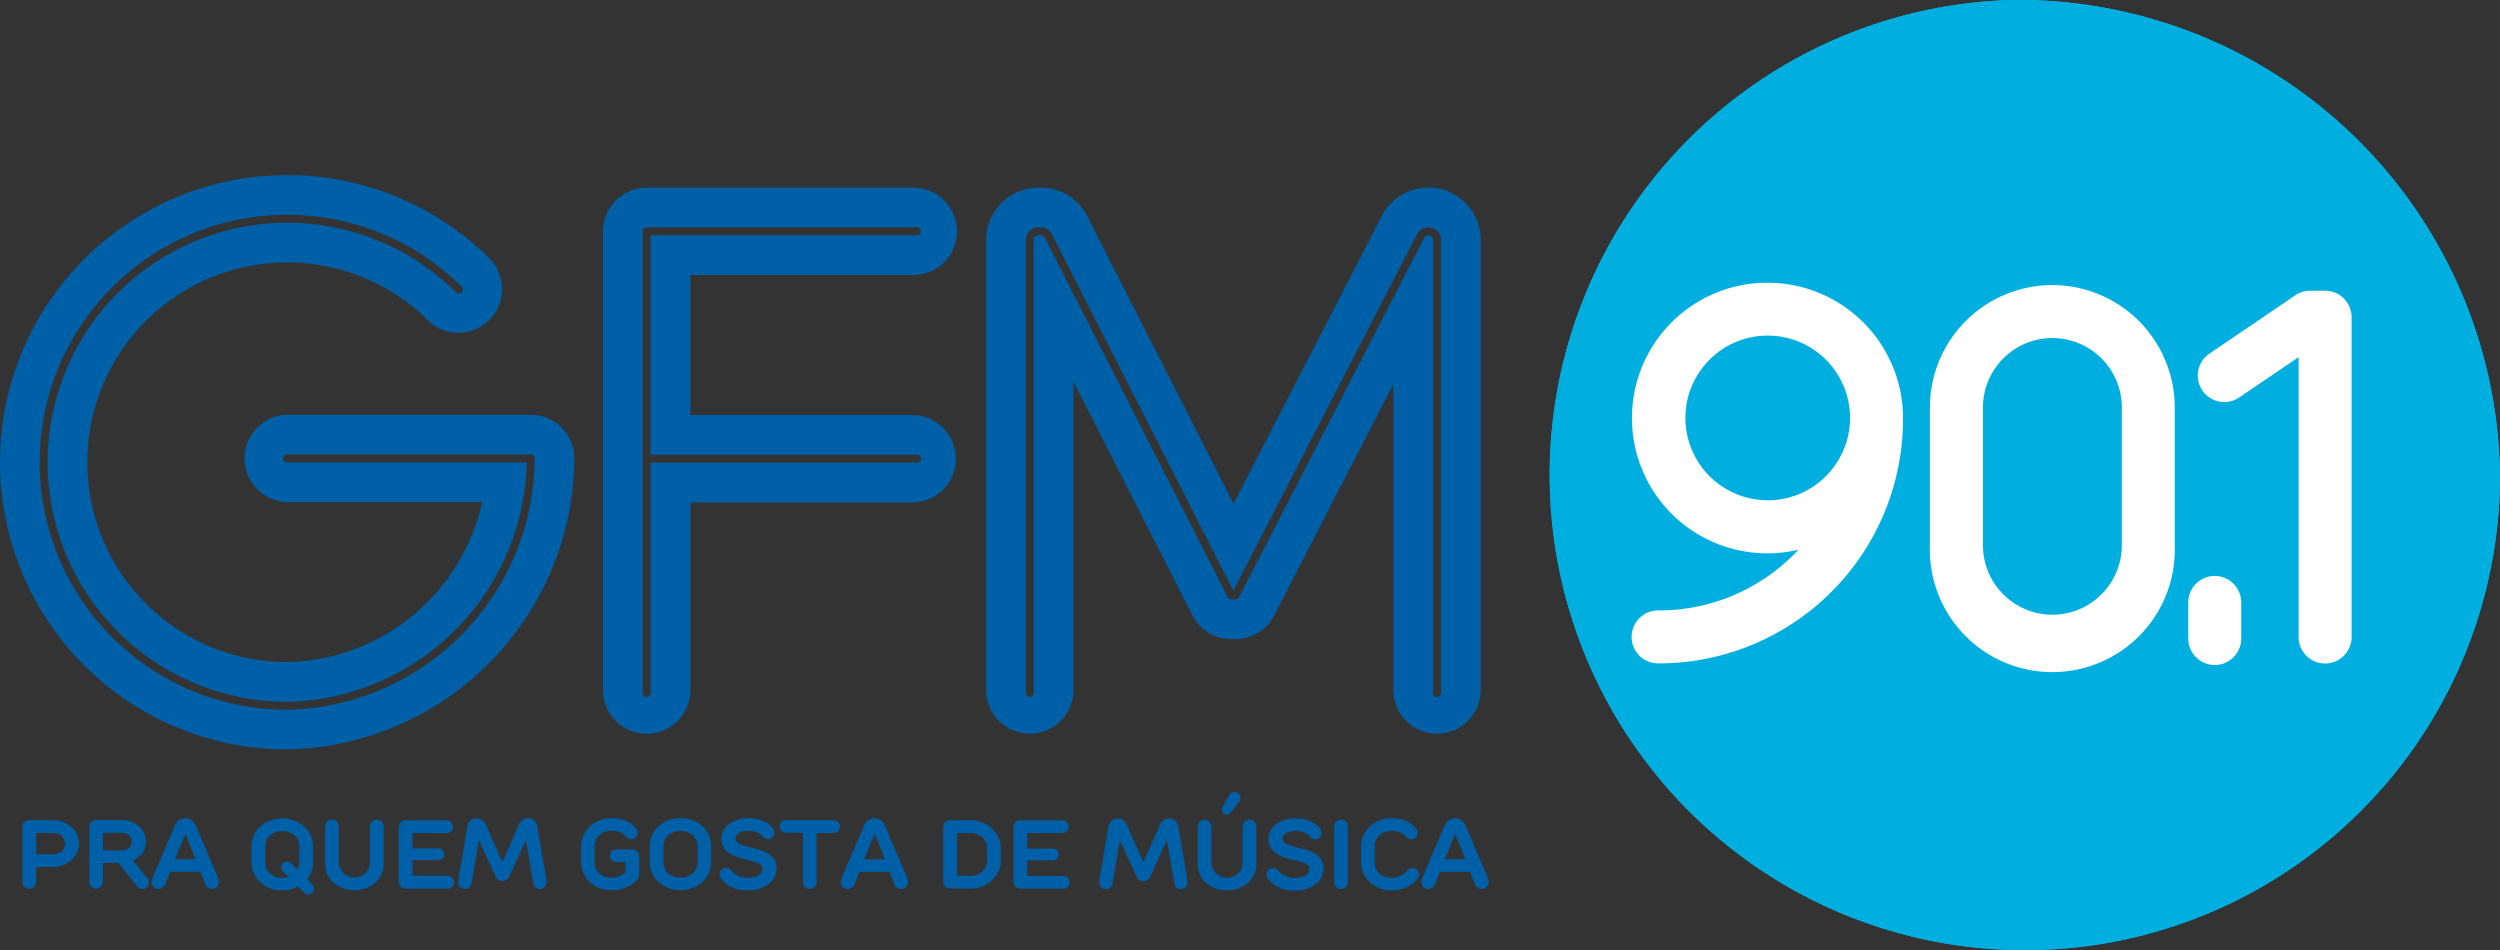 <svg xmlns="http://www.w3.org/2000/svg" width="100" height="38" viewBox="0 0 100 38">
  <rect x="0" y="0" width="100" height="38" fill="#333333" stroke="none"/>
  <g id="gfm_90_1" data-name="gfm 90,1" transform="translate(-3340 -8528)">
    <path id="Caminho_1118" data-name="Caminho 1118" d="M191.215,113a19.007,19.007,0,1,0,19.534,19A19.272,19.272,0,0,0,191.215,113Z" transform="translate(3229.252 8415)" fill="#00afe0"/>
    <path id="Caminho_1119" data-name="Caminho 1119" d="M185.02,135.421a5.412,5.412,0,1,0,1.229,10.678,7.623,7.623,0,0,1-5.581,2.429,1.06,1.06,0,1,0,0,2.119,9.775,9.775,0,0,0,9.764-9.764v-.049A5.418,5.418,0,0,0,185.02,135.421Zm0,8.7a3.293,3.293,0,1,1,3.293-3.292A3.3,3.3,0,0,1,185.02,144.125Z" transform="translate(3225.689 8403.889)" fill="#fff"/>
    <path id="Caminho_1120" data-name="Caminho 1120" d="M207.388,135.61a4.9,4.9,0,0,0-4.9,4.9v5.51a4.9,4.9,0,1,0,9.794,0v-5.51A4.9,4.9,0,0,0,207.388,135.61Zm2.777,10.407a2.777,2.777,0,0,1-5.555,0v-5.51a2.777,2.777,0,1,1,5.555,0Z" transform="translate(3214.708 8403.793)" fill="#fff"/>
    <path id="Caminho_1121" data-name="Caminho 1121" d="M223.119,157.984a1.06,1.06,0,0,0-1.059,1.06v1.409a1.06,1.06,0,1,0,2.119,0v-1.409A1.06,1.06,0,0,0,223.119,157.984Z" transform="translate(3205.47 8393.054)" fill="#fff"/>
    <path id="Caminho_1122" data-name="Caminho 1122" d="M227.863,136.043h-.6a1.063,1.063,0,0,0-.595.183l-3.459,2.349a1.06,1.06,0,0,0,1.191,1.753l2.4-1.628v11.194a1.06,1.06,0,0,0,2.12,0V137.1A1.06,1.06,0,0,0,227.863,136.043Z" transform="translate(3205.144 8403.586)" fill="#fff"/>
    <path id="Caminho_1123" data-name="Caminho 1123" d="M191.215,113a19.007,19.007,0,1,0,19.534,19A19.272,19.272,0,0,0,191.215,113Z" transform="translate(3229.252 8415)" fill="#00afe0"/>
    <path id="Caminho_1124" data-name="Caminho 1124" d="M185.02,135.421a5.412,5.412,0,1,0,1.229,10.678,7.623,7.623,0,0,1-5.581,2.429,1.06,1.06,0,1,0,0,2.119,9.775,9.775,0,0,0,9.764-9.764v-.049A5.418,5.418,0,0,0,185.02,135.421Zm0,8.7a3.293,3.293,0,1,1,3.293-3.292A3.3,3.3,0,0,1,185.02,144.125Z" transform="translate(3225.689 8403.889)" fill="#fff"/>
    <path id="Caminho_1125" data-name="Caminho 1125" d="M207.388,135.61a4.9,4.9,0,0,0-4.9,4.9v5.51a4.9,4.9,0,1,0,9.794,0v-5.51A4.9,4.9,0,0,0,207.388,135.61Zm2.777,10.407a2.777,2.777,0,0,1-5.555,0v-5.51a2.777,2.777,0,1,1,5.555,0Z" transform="translate(3214.708 8403.793)" fill="#fff"/>
    <path id="Caminho_1126" data-name="Caminho 1126" d="M223.119,157.984a1.06,1.06,0,0,0-1.059,1.06v1.409a1.06,1.06,0,1,0,2.119,0v-1.409A1.06,1.06,0,0,0,223.119,157.984Z" transform="translate(3205.47 8393.054)" fill="#fff"/>
    <path id="Caminho_1127" data-name="Caminho 1127" d="M227.863,136.043h-.6a1.063,1.063,0,0,0-.595.183l-3.459,2.349a1.06,1.06,0,0,0,1.191,1.753l2.4-1.628v11.194a1.06,1.06,0,0,0,2.12,0V137.1A1.06,1.06,0,0,0,227.863,136.043Z" transform="translate(3205.144 8403.586)" fill="#fff"/>
    <path id="Caminho_1128" data-name="Caminho 1128" d="M76.228,137.871H66.487a1.747,1.747,0,0,0,0,3.493h7.8a8.164,8.164,0,0,1-7.8,6.4,7.994,7.994,0,1,1,5.643-13.656,1.747,1.747,0,0,0,2.466-2.474,11.487,11.487,0,1,0-8.109,19.623,11.72,11.72,0,0,0,11.487-11.642A1.747,1.747,0,0,0,76.228,137.871Zm-9.741,11.8a9.9,9.9,0,1,1,6.989-16.911.159.159,0,0,1-.224.225,9.582,9.582,0,1,0-6.764,16.369,9.79,9.79,0,0,0,9.581-9.578H66.487a.159.159,0,1,1,0-.317h9.741a.158.158,0,0,1,.159.159A10.111,10.111,0,0,1,66.487,149.672Zm37.766-2.826h.16a1.746,1.746,0,0,0,1.553-.947l4.769-9.254v12.277a1.747,1.747,0,0,0,3.493,0V130.878a2.094,2.094,0,0,0-3.954-.964l-5.932,11.512L98.476,129.9a2.089,2.089,0,0,0-1.851-1.117h-.087a2.1,2.1,0,0,0-2.094,2.094v18.044a1.747,1.747,0,0,0,3.493,0V136.54l4.759,9.352A1.746,1.746,0,0,0,104.253,146.846Zm-7.462-16.059a.188.188,0,0,0-.166-.1h-.087a.189.189,0,0,0-.189.189v18.135a.159.159,0,0,1-.317,0V130.878a.507.507,0,0,1,.506-.506h.087a.506.506,0,0,1,.448.27l7.261,14.267,7.353-14.267a.506.506,0,0,1,.954.237v18.135a.159.159,0,0,1-.317,0V130.878a.189.189,0,0,0-.355-.089l-7.413,14.384a.159.159,0,0,1-.142.086h-.16a.159.159,0,0,1-.141-.087Zm-5.3,7.094H82.614v-5.6h8.875a1.747,1.747,0,1,0,0-3.493H80.867a1.746,1.746,0,0,0-1.746,1.747v18.392a1.747,1.747,0,0,0,3.493,0v-7.548h8.875a1.746,1.746,0,1,0,0-3.493Zm.18,1.905H81.026v9.226a.159.159,0,0,1-.317,0V130.53a.159.159,0,0,1,.158-.159h10.8a.159.159,0,1,1,0,.317H81.026v8.781H91.67a.159.159,0,1,1,0,.317Zm-34.6,14.3h-.9a.267.267,0,0,0-.273.273v2.2a.273.273,0,1,0,.546,0v-.6h.624a1.127,1.127,0,0,0,.788-.273.875.875,0,0,0,0-1.326A1.125,1.125,0,0,0,57.069,154.088Zm0,1.366h-.624V154.6h.624c.343,0,.527.168.527.429S57.412,155.454,57.069,155.454Zm3.257.253v-.02l.055-.024a.761.761,0,0,0,.452-.718.8.8,0,0,0-.277-.609,1.019,1.019,0,0,0-.718-.25h-.995a.267.267,0,0,0-.273.273v2.2a.273.273,0,1,0,.546,0V155.8h.62l.745.937.023.023a.3.3,0,0,0,.191.074.246.246,0,0,0,.254-.253.32.32,0,0,0-.078-.2Zm-.488-.41h-.722v-.7h.722c.269,0,.429.133.429.351C60.267,155.149,60.1,155.3,59.838,155.3Zm2.984-1.014a.444.444,0,0,0-.819,0l-.9,2.106-.008.027a.436.436,0,0,0-.031.148.271.271,0,0,0,.273.273.308.308,0,0,0,.292-.234l.176-.449h1.209l.176.449a.308.308,0,0,0,.292.234.271.271,0,0,0,.273-.273.467.467,0,0,0-.039-.176ZM62,155.649l.4-.995h.023l.4.995Zm5.285.8.059-.074a1.108,1.108,0,0,0,.176-.609v-.625a1.069,1.069,0,0,0-.347-.8,1.351,1.351,0,0,0-1.763,0,1.069,1.069,0,0,0-.347.8v.625a1.069,1.069,0,0,0,.347.8,1.233,1.233,0,0,0,.882.328,1.156,1.156,0,0,0,.624-.156l.215.219a.237.237,0,0,0,.429-.137.243.243,0,0,0-.078-.175Zm-.312-.683a.528.528,0,0,1-.078.292l-.215-.214a.237.237,0,0,0-.429.136.242.242,0,0,0,.078.175l.2.2-.027.008a.646.646,0,0,1-.207.031.689.689,0,0,1-.5-.176.591.591,0,0,1-.187-.448v-.625a.584.584,0,0,1,.187-.444.768.768,0,0,1,.987,0,.579.579,0,0,1,.191.444v.625Zm3.1-1.7a.267.267,0,0,0-.273.273v1.478a.627.627,0,0,1-1.248,0v-1.482a.273.273,0,1,0-.546,0v1.482a1.016,1.016,0,0,0,.324.768,1.323,1.323,0,0,0,1.689,0,1.019,1.019,0,0,0,.328-.772v-1.478A.267.267,0,0,0,70.075,154.068Zm2.847,2.243H71.5v-.624h1.034a.234.234,0,1,0,0-.468H71.5V154.6h1.385a.254.254,0,0,0,0-.507H71.225a.267.267,0,0,0-.273.273v2.185a.267.267,0,0,0,.273.273h1.7a.254.254,0,0,0,0-.507Zm3.569-1.989a.367.367,0,0,0-.37-.312.412.412,0,0,0-.351.234l-.663,1.5h-.02l-.663-1.5a.412.412,0,0,0-.351-.234.367.367,0,0,0-.371.312l-.351,2.067-.02.2a.266.266,0,0,0,.527.039l.293-1.717h.019l.644,1.4a.307.307,0,0,0,.281.215.312.312,0,0,0,.285-.215l.644-1.4h.019l.293,1.717a.266.266,0,0,0,.527-.039,1.093,1.093,0,0,0-.02-.2Zm3.8.936H79.63a.254.254,0,0,0,0,.507h.39v.41l-.062.051a.853.853,0,0,1-.484.164.689.689,0,0,1-.5-.175.593.593,0,0,1-.187-.449v-.624a.585.585,0,0,1,.187-.445.691.691,0,0,1,.5-.18.782.782,0,0,1,.437.117,1.454,1.454,0,0,1,.129.117.3.3,0,0,0,.214.1.258.258,0,0,0,.254-.253c0-.129-.1-.254-.292-.386a1.308,1.308,0,0,0-.741-.2,1.234,1.234,0,0,0-.882.328,1.069,1.069,0,0,0-.347.8v.624a1.07,1.07,0,0,0,.347.8,1.236,1.236,0,0,0,.882.327,1.4,1.4,0,0,0,.57-.117,1.245,1.245,0,0,0,.394-.25.364.364,0,0,0,.129-.219v-.78A.256.256,0,0,0,80.293,155.258Zm1.93-1.248a1.233,1.233,0,0,0-.882.327,1.069,1.069,0,0,0-.347.8v.625a1.069,1.069,0,0,0,.347.8,1.349,1.349,0,0,0,1.763,0,1.069,1.069,0,0,0,.347-.8v-.625a1.07,1.07,0,0,0-.347-.8A1.232,1.232,0,0,0,82.223,154.01Zm.683,1.755a.587.587,0,0,1-.192.449.782.782,0,0,1-.987,0,.591.591,0,0,1-.187-.449v-.625a.583.583,0,0,1,.187-.444.768.768,0,0,1,.987,0,.579.579,0,0,1,.192.444Zm1.52-.937c0-.172.18-.312.527-.312a.784.784,0,0,1,.437.117,1.367,1.367,0,0,1,.129.117.3.3,0,0,0,.214.1.258.258,0,0,0,.253-.253c0-.129-.1-.253-.292-.386a1.314,1.314,0,0,0-.741-.2,1.236,1.236,0,0,0-.8.242.721.721,0,0,0-.293.577c0,.991,1.639.726,1.639,1.19,0,.246-.207.371-.625.371a.862.862,0,0,1-.479-.156c-.039-.035-.086-.078-.145-.136a.294.294,0,0,0-.214-.1.258.258,0,0,0-.253.254c0,.128.105.265.32.417a1.3,1.3,0,0,0,.772.226,1.356,1.356,0,0,0,.874-.254.772.772,0,0,0,.316-.624C86.065,155.025,84.427,155.317,84.427,154.829Zm3.9-.741H86.455a.254.254,0,1,0,0,.507h.663v1.97a.273.273,0,0,0,.546,0V154.6h.663a.254.254,0,1,0,0-.507Zm2.067.2a.444.444,0,0,0-.819,0l-.9,2.106-.008.027a.441.441,0,0,0-.031.148.271.271,0,0,0,.273.273.309.309,0,0,0,.292-.234l.176-.449h1.209l.176.449a.308.308,0,0,0,.292.234.271.271,0,0,0,.273-.273.464.464,0,0,0-.039-.176Zm-.819,1.365.4-.995H90l.4.995Zm4.216-1.561h-.784a.267.267,0,0,0-.273.273v2.185a.267.267,0,0,0,.273.273h.784a1.249,1.249,0,0,0,.894-.328,1.061,1.061,0,0,0,.351-.808v-.46a1.06,1.06,0,0,0-.351-.808A1.249,1.249,0,0,0,93.79,154.088Zm.7,1.6a.593.593,0,0,1-.195.452.719.719,0,0,1-.5.175h-.511V154.6h.511a.705.705,0,0,1,.5.18.579.579,0,0,1,.195.449Zm3.022.628H96.087v-.624h1.034a.234.234,0,1,0,0-.468H96.087V154.6h1.385a.254.254,0,1,0,0-.507H95.814a.267.267,0,0,0-.273.273v2.185a.267.267,0,0,0,.273.273h1.7a.254.254,0,1,0,0-.507Zm4.622-1.989a.367.367,0,0,0-.371-.312.412.412,0,0,0-.351.234l-.663,1.5h-.02l-.663-1.5a.412.412,0,0,0-.351-.234.367.367,0,0,0-.371.312l-.351,2.067-.02.2a.266.266,0,0,0,.527.039l.292-1.717h.02l.644,1.4a.307.307,0,0,0,.281.215.312.312,0,0,0,.285-.215l.644-1.4h.02l.292,1.717a.266.266,0,0,0,.527-.039,1.115,1.115,0,0,0-.02-.2Zm2.847-.254a.267.267,0,0,0-.273.273v1.478a.627.627,0,0,1-1.248,0v-1.482a.273.273,0,1,0-.546,0v1.482a1.015,1.015,0,0,0,.324.768,1.323,1.323,0,0,0,1.689,0,1.019,1.019,0,0,0,.328-.772v-1.478A.267.267,0,0,0,104.98,154.068Zm-.827-.956-.234.429-.012.015a.327.327,0,0,0-.027.121.175.175,0,0,0,.176.176.209.209,0,0,0,.175-.078l.312-.39.02-.023a.3.3,0,0,0,.059-.172.226.226,0,0,0-.234-.234A.263.263,0,0,0,104.153,153.113Zm2.152,1.716c0-.172.18-.312.527-.312a.782.782,0,0,1,.437.117,1.3,1.3,0,0,1,.129.117.3.3,0,0,0,.215.1.258.258,0,0,0,.253-.253c0-.129-.1-.253-.292-.386a1.312,1.312,0,0,0-.741-.2,1.238,1.238,0,0,0-.8.242.72.72,0,0,0-.292.577c0,.991,1.638.726,1.638,1.19,0,.246-.206.371-.624.371a.864.864,0,0,1-.48-.156c-.039-.035-.086-.078-.144-.136a.3.3,0,0,0-.215-.1.258.258,0,0,0-.253.254c0,.128.105.265.32.417a1.3,1.3,0,0,0,.772.226,1.355,1.355,0,0,0,.874-.254.772.772,0,0,0,.316-.624C107.944,155.025,106.305,155.317,106.305,154.829Zm2.34-.761a.267.267,0,0,0-.273.273v2.223a.273.273,0,1,0,.546,0v-2.223A.267.267,0,0,0,108.645,154.068ZM111.512,156a.3.3,0,0,0-.215.1c-.058.059-.105.1-.144.136a.872.872,0,0,1-.48.156.688.688,0,0,1-.5-.175.591.591,0,0,1-.187-.449v-.625a.583.583,0,0,1,.187-.444.691.691,0,0,1,.5-.18.785.785,0,0,1,.437.117,1.615,1.615,0,0,1,.129.117.3.3,0,0,0,.214.1.258.258,0,0,0,.253-.254c0-.129-.1-.253-.292-.386a1.311,1.311,0,0,0-.742-.2,1.235,1.235,0,0,0-.882.327,1.07,1.07,0,0,0-.347.8v.624a1.068,1.068,0,0,0,.347.8,1.233,1.233,0,0,0,.882.328,1.3,1.3,0,0,0,.772-.226c.215-.152.32-.289.32-.417A.258.258,0,0,0,111.512,156Zm3,.39-.9-2.106a.444.444,0,0,0-.819,0l-.9,2.106-.008.027a.441.441,0,0,0-.031.148.271.271,0,0,0,.273.273.308.308,0,0,0,.292-.234l.176-.449h1.209l.175.449a.309.309,0,0,0,.292.234.272.272,0,0,0,.273-.273A.464.464,0,0,0,114.515,156.39Zm-1.716-.741.4-.995h.023l.4.995Z" transform="translate(3285 8406.72)" fill="#0060a7"/>
  </g>
</svg>
